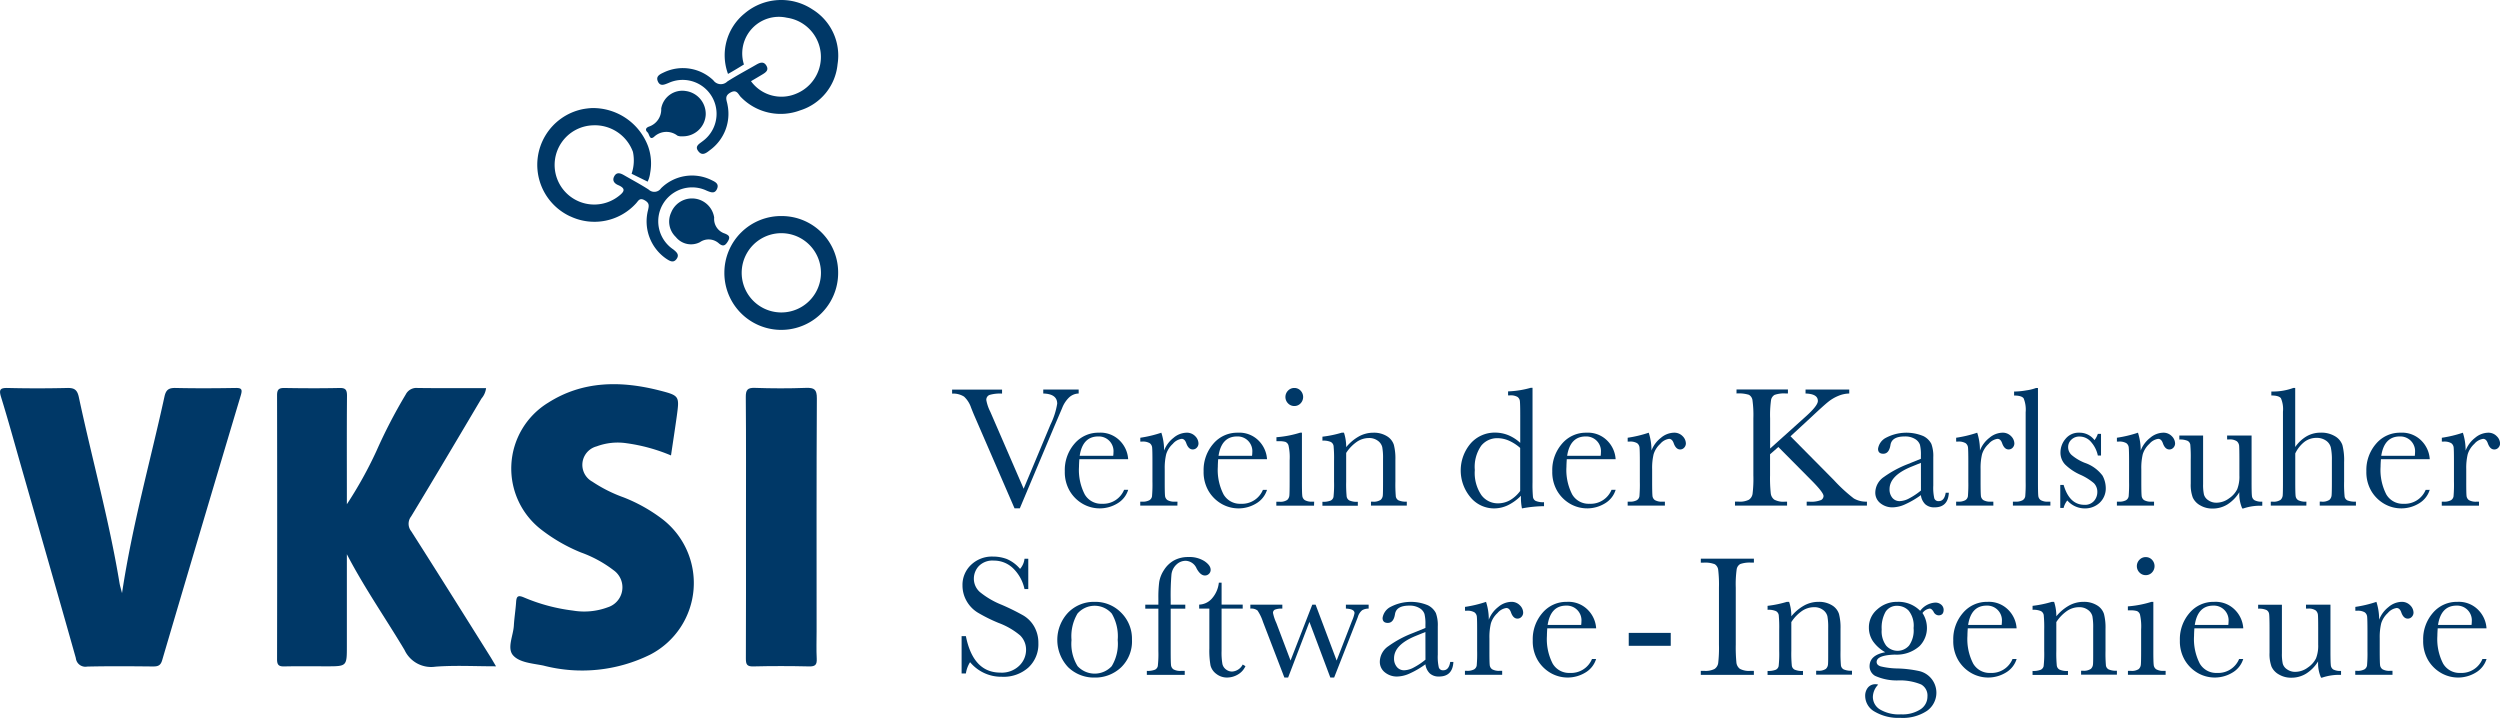 <svg xmlns="http://www.w3.org/2000/svg" width="188.422" height="54.103" viewBox="0 0 188.422 54.103"><defs><style>.a{fill:#003867;}</style></defs><g transform="translate(-185 -551.504)"><path class="a" d="M219.682,596.707a.9.9,0,0,1-.008-1.116c1.787-2.951,3.544-5.92,5.3-8.886a1.474,1.474,0,0,0,.349-.787c-1.733,0-3.45.014-5.166-.01a.9.9,0,0,0-.889.49,39.088,39.088,0,0,0-2.209,4.261,30.717,30.717,0,0,1-2.228,4.013v-.848c0-2.443-.011-4.886.01-7.329,0-.449-.109-.6-.574-.586-1.381.03-2.764.023-4.145,0-.414-.006-.552.115-.552.543q.018,9.957,0,19.913c0,.435.15.539.554.529,1.061-.024,2.122-.008,3.183-.008,1.524,0,1.524,0,1.524-1.533v-6.916c1.305,2.514,2.909,4.811,4.342,7.21a2.213,2.213,0,0,0,2.34,1.266c1.48-.111,2.974-.027,4.559-.027-.191-.322-.309-.534-.439-.739C223.657,603,221.685,599.844,219.682,596.707Z" transform="translate(-3.688 -5.163)"/><path class="a" d="M202.752,585.908c-1.505.025-3.012.033-4.517,0-.513-.012-.727.136-.838.646-1.062,4.863-2.424,9.66-3.2,14.816-.1-.387-.159-.574-.19-.765-.779-4.725-2.068-9.336-3.067-14.012-.12-.561-.352-.7-.886-.684-1.481.034-2.963.036-4.442,0-.567-.014-.718.084-.535.675.525,1.694.993,3.406,1.481,5.111,1.39,4.856,2.787,9.709,4.158,14.571a.724.724,0,0,0,.857.64c1.653-.039,3.308-.024,4.962-.008.366,0,.569-.066.686-.466q2.946-10,5.932-19.982C203.28,586.011,203.211,585.9,202.752,585.908Z" transform="translate(0 -5.163)"/><path class="a" d="M241.64,595.686a12.116,12.116,0,0,0-2.833-1.577,10.789,10.789,0,0,1-2.372-1.191,1.44,1.44,0,0,1,.329-2.659,4.522,4.522,0,0,1,2.256-.236,13.21,13.21,0,0,1,3.346.92c.154-1.045.3-1.992.433-2.943.207-1.524.212-1.566-1.281-1.949-2.915-.747-5.8-.749-8.422.925a5.816,5.816,0,0,0-.508,9.558,12.585,12.585,0,0,0,3,1.725,9.107,9.107,0,0,1,2.456,1.339,1.578,1.578,0,0,1-.449,2.791,5.081,5.081,0,0,1-2.623.246,13.648,13.648,0,0,1-3.7-.994c-.449-.191-.553-.072-.581.357-.038.59-.136,1.176-.17,1.767-.043.767-.538,1.708-.05,2.252s1.475.6,2.272.762a11.593,11.593,0,0,0,8.069-.831A6.075,6.075,0,0,0,241.64,595.686Z" transform="translate(-6.793 -5.113)"/><path class="a" d="M255.669,585.9c-1.281.048-2.566.044-3.848,0-.568-.02-.69.159-.686.705.028,3.257.014,6.514.014,9.77,0,3.306.007,6.612-.008,9.918,0,.422.062.614.553.6,1.406-.035,2.813-.032,4.218,0,.472.011.592-.141.569-.587-.036-.688-.009-1.381-.009-2.071,0-5.847-.014-11.695.019-17.542C256.495,586.016,256.3,585.879,255.669,585.9Z" transform="translate(-9.926 -5.162)"/><path class="a" d="M254.977,552.21a4.26,4.26,0,0,0-5.1.3,4.057,4.057,0,0,0-1.26,4.564c.377-.2,1.2-.711,1.2-.711a2.761,2.761,0,0,1,3.236-3.524,2.988,2.988,0,0,1,.676,5.737,2.836,2.836,0,0,1-3.379-.952c.277-.163.552-.324.825-.488s.547-.332.331-.691c-.207-.343-.5-.218-.771-.06-.725.421-1.469.812-2.173,1.264a.692.692,0,0,1-1.049-.091,3.328,3.328,0,0,0-3.71-.607c-.3.14-.651.287-.471.692s.511.231.822.106a2.556,2.556,0,0,1,2.548,4.4c-.25.2-.616.368-.324.75.3.4.624.119.891-.089a3.384,3.384,0,0,0,1.313-3.4c-.054-.349-.271-.657.216-.929.506-.283.592.161.807.356a4.173,4.173,0,0,0,4.445.986,4.04,4.04,0,0,0,2.824-3.482A4.082,4.082,0,0,0,254.977,552.21Z" transform="translate(-8.748)"/><path class="a" d="M235.131,569.247a4.238,4.238,0,0,0,4.951-.969c.172-.178.263-.462.645-.249s.345.409.262.766a3.413,3.413,0,0,0,1.373,3.644c.258.169.539.352.777.028s.015-.518-.245-.728a2.554,2.554,0,0,1,2.535-4.42c.3.119.583.246.756-.122.2-.424-.161-.56-.445-.7a3.316,3.316,0,0,0-3.768.637.614.614,0,0,1-.926.1c-.6-.389-1.233-.723-1.852-1.082-.277-.16-.567-.272-.755.093-.159.308.022.529.3.646.653.275.421.541.022.847a2.986,2.986,0,1,1-1.906-5.351,3.051,3.051,0,0,1,3,2,3.125,3.125,0,0,1-.1,1.651l1.209.595a2.13,2.13,0,0,0,.191-.665,3.84,3.84,0,0,0-.157-2,4.44,4.44,0,0,0-4.245-2.881,5.374,5.374,0,0,0-.677.081,4.282,4.282,0,0,0-.954,8.079Z" transform="translate(-7.152 -1.438)"/><path class="a" d="M253.589,570.663a4.272,4.272,0,0,0-4.353,4.268,4.287,4.287,0,0,0,8.575.047A4.25,4.25,0,0,0,253.589,570.663Zm-.056,7.265a2.987,2.987,0,1,1-.009-5.974,2.987,2.987,0,0,1,.009,5.974Z" transform="translate(-9.641 -2.875)"/><path class="a" d="M248.769,572.33c.224-.371.02-.473-.236-.583a1.15,1.15,0,0,1-.8-1.206,1.691,1.691,0,0,0-3.241-.379,1.6,1.6,0,0,0,.348,1.844,1.466,1.466,0,0,0,1.817.394,1.146,1.146,0,0,1,1.441.1C248.4,572.741,248.565,572.672,248.769,572.33Z" transform="translate(-8.906 -2.642)"/><path class="a" d="M242.888,563.031a1.356,1.356,0,0,1,1.77-.093.8.8,0,0,0,.368.049,1.72,1.72,0,0,0,1.761-1.616,1.742,1.742,0,0,0-1.514-1.8,1.612,1.612,0,0,0-1.84,1.322,1.362,1.362,0,0,1-.92,1.361c-.223.079-.319.241-.111.434C242.551,562.827,242.545,563.309,242.888,563.031Z" transform="translate(-8.598 -1.209)"/><path class="a" d="M278.253,586.638a1.1,1.1,0,0,1,.716-.29v-.3H276.3v.3q1.051.027,1.051.767a5.629,5.629,0,0,1-.509,1.58l-2.019,4.829-2.514-5.8a3.2,3.2,0,0,1-.3-.876.389.389,0,0,1,.242-.393,2.816,2.816,0,0,1,.944-.1v-.3h-3.765v.3a1.536,1.536,0,0,1,.9.226,2,2,0,0,1,.53.831c.12.306.208.52.264.645L274.134,595h.4l2.6-6.177.587-1.373A2.23,2.23,0,0,1,278.253,586.638Z" transform="translate(-12.671 -5.185)"/><path class="a" d="M279.425,592.783a2.816,2.816,0,0,0,.381,1.5,2.7,2.7,0,0,0,.977.958,2.566,2.566,0,0,0,2.6-.032,1.805,1.805,0,0,0,.819-1.028h-.309a1.7,1.7,0,0,1-1.663,1.05,1.429,1.429,0,0,1-1.3-.7,4.018,4.018,0,0,1-.435-2.092c0-.124.009-.314.026-.567H284.2a2.161,2.161,0,0,0-.6-1.367,2.044,2.044,0,0,0-1.605-.631,2.354,2.354,0,0,0-1.838.828A3.02,3.02,0,0,0,279.425,592.783Zm2.522-2.625a1.108,1.108,0,0,1,1.147,1.192,2.1,2.1,0,0,1-.02.265h-2.527Q280.772,590.159,281.947,590.158Z" transform="translate(-14.172 -5.759)"/><path class="a" d="M288.921,595.071h-.18a1.035,1.035,0,0,1-.575-.116.449.449,0,0,1-.184-.335q-.023-.219-.022-1.064v-.942a4.464,4.464,0,0,1,.11-1.115,1.739,1.739,0,0,1,.5-.784,1.061,1.061,0,0,1,.664-.377q.232,0,.348.322c.111.319.275.477.49.477a.4.4,0,0,0,.306-.135.458.458,0,0,0,.126-.322.8.8,0,0,0-.245-.542.869.869,0,0,0-.671-.263,1.571,1.571,0,0,0-.964.387,2.2,2.2,0,0,0-.712.96,4.266,4.266,0,0,0-.207-1.347,9.15,9.15,0,0,1-1.586.38v.29h.135a1.016,1.016,0,0,1,.574.119.46.46,0,0,1,.184.336c.015.145.022.5.022,1.068v1.489a10.157,10.157,0,0,1-.032,1.108.422.422,0,0,1-.2.3,1.055,1.055,0,0,1-.552.107h-.135v.3h2.8Z" transform="translate(-15.176 -5.759)"/><path class="a" d="M293.094,595.242a2.566,2.566,0,0,0,2.6-.032,1.806,1.806,0,0,0,.819-1.028h-.309a1.7,1.7,0,0,1-1.663,1.05,1.429,1.429,0,0,1-1.3-.7,4.017,4.017,0,0,1-.435-2.092c0-.124.008-.314.026-.567h3.682a2.161,2.161,0,0,0-.6-1.367,2.044,2.044,0,0,0-1.606-.631,2.354,2.354,0,0,0-1.838.828,3.02,3.02,0,0,0-.735,2.08,2.816,2.816,0,0,0,.381,1.5A2.7,2.7,0,0,0,293.094,595.242Zm1.164-5.084a1.108,1.108,0,0,1,1.147,1.192,2.11,2.11,0,0,1-.02.265H292.86Q293.084,590.159,294.259,590.158Z" transform="translate(-16.02 -5.759)"/><path class="a" d="M301.035,595.071H300.9a1.035,1.035,0,0,1-.575-.116.454.454,0,0,1-.186-.335q-.027-.219-.026-1.064v-3.681h-.141a7.966,7.966,0,0,1-1.78.341v.3h.174a1.678,1.678,0,0,1,.5.051.424.424,0,0,1,.233.258,4.125,4.125,0,0,1,.088,1.135v1.6c0,.589-.008.944-.023,1.068a.51.51,0,0,1-.161.315.914.914,0,0,1-.6.133h-.219v.3h2.842Z" transform="translate(-16.988 -5.759)"/><path class="a" d="M299.659,587.268a.631.631,0,0,0,.472-.2.694.694,0,0,0,0-.96.63.63,0,0,0-.472-.2.638.638,0,0,0-.473.2.681.681,0,0,0,0,.96A.639.639,0,0,0,299.659,587.268Z" transform="translate(-17.108 -5.163)"/><path class="a" d="M306.819,594.62a.508.508,0,0,1-.161.316.94.94,0,0,1-.606.135h-.123v.3h2.7v-.3a1.36,1.36,0,0,1-.629-.1.407.407,0,0,1-.2-.3,10.723,10.723,0,0,1-.031-1.115v-1.651a4.166,4.166,0,0,0-.116-1.118,1.191,1.191,0,0,0-.52-.648,1.855,1.855,0,0,0-1.034-.263,2.23,2.23,0,0,0-1.064.27,3.371,3.371,0,0,0-.974.818,3.459,3.459,0,0,0-.167-1.089h-.173a8.265,8.265,0,0,1-1.451.3v.3a1.375,1.375,0,0,1,.634.1.417.417,0,0,1,.207.3,9.842,9.842,0,0,1,.035,1.119v1.573a8.657,8.657,0,0,1-.042,1.151.4.4,0,0,1-.216.274,1.5,1.5,0,0,1-.619.09v.3h2.669v-.3a1.381,1.381,0,0,1-.636-.1.408.408,0,0,1-.206-.3,9.649,9.649,0,0,1-.037-1.115V591.4a2.989,2.989,0,0,1,.81-.842,1.626,1.626,0,0,1,.9-.281,1.079,1.079,0,0,1,.679.207.843.843,0,0,1,.33.474,4.589,4.589,0,0,1,.06.892v1.7C306.838,594.145,306.833,594.5,306.819,594.62Z" transform="translate(-17.6 -5.759)"/><path class="a" d="M317.04,594.985a2.429,2.429,0,0,0,1.048-.239,3.565,3.565,0,0,0,.984-.715,4.221,4.221,0,0,0,.076.954,9.383,9.383,0,0,1,1.663-.168v-.3a1.419,1.419,0,0,1-.634-.1.394.394,0,0,1-.2-.3,10.45,10.45,0,0,1-.032-1.121v-7.1h-.136a7.215,7.215,0,0,1-1.707.27v.3h.136a1.025,1.025,0,0,1,.572.116.445.445,0,0,1,.184.335c.015.146.024.5.024,1.064v2.064a3.058,3.058,0,0,0-.9-.58,2.665,2.665,0,0,0-1.012-.193,2.417,2.417,0,0,0-1.811.8,3.143,3.143,0,0,0-.017,4.085A2.308,2.308,0,0,0,317.04,594.985Zm-.958-4.732a1.547,1.547,0,0,1,1.215-.561,2.173,2.173,0,0,1,.862.184,3.332,3.332,0,0,1,.855.551v3.244a2.553,2.553,0,0,1-.775.7,1.844,1.844,0,0,1-.909.232,1.539,1.539,0,0,1-1.235-.613,2.977,2.977,0,0,1-.5-1.9A2.785,2.785,0,0,1,316.082,590.253Z" transform="translate(-19.44 -5.163)"/><path class="a" d="M327.427,591.873a2.151,2.151,0,0,0-.6-1.367,2.045,2.045,0,0,0-1.6-.631,2.352,2.352,0,0,0-1.838.828,3.009,3.009,0,0,0-.736,2.08,2.809,2.809,0,0,0,.381,1.5,2.7,2.7,0,0,0,.976.958,2.569,2.569,0,0,0,2.6-.032,1.8,1.8,0,0,0,.818-1.028h-.31a1.7,1.7,0,0,1-1.663,1.05,1.429,1.429,0,0,1-1.3-.7,4.017,4.017,0,0,1-.435-2.092c0-.124.009-.314.025-.567Zm-2.257-1.715a1.108,1.108,0,0,1,1.149,1.192,1.969,1.969,0,0,1-.02.265h-2.526Q324,590.159,325.17,590.158Z" transform="translate(-20.659 -5.759)"/><path class="a" d="M332.809,589.875a1.573,1.573,0,0,0-.965.387,2.2,2.2,0,0,0-.712.96,4.272,4.272,0,0,0-.206-1.347,9.158,9.158,0,0,1-1.587.38v.29h.136a1.016,1.016,0,0,1,.575.119.462.462,0,0,1,.183.336c.014.145.023.5.023,1.068v1.489a11.032,11.032,0,0,1-.031,1.108.427.427,0,0,1-.2.3,1.052,1.052,0,0,1-.551.107h-.136v.3h2.806v-.3h-.181a1.026,1.026,0,0,1-.573-.116.447.447,0,0,1-.184-.335c-.014-.146-.023-.5-.023-1.064v-.942a4.468,4.468,0,0,1,.11-1.115,1.755,1.755,0,0,1,.5-.784,1.065,1.065,0,0,1,.664-.377q.233,0,.349.322c.111.319.275.477.49.477A.405.405,0,0,0,333.6,591a.465.465,0,0,0,.126-.322.8.8,0,0,0-.246-.542A.868.868,0,0,0,332.809,589.875Z" transform="translate(-21.663 -5.759)"/><path class="a" d="M342.78,594.5h-.168a1.443,1.443,0,0,1-.8-.156.691.691,0,0,1-.261-.473,10.638,10.638,0,0,1-.053-1.351v-1.593l.626-.548,2.47,2.489q.934.935.935,1.206a.354.354,0,0,1-.181.3,2.012,2.012,0,0,1-.915.123h-.174v.3H348.8v-.3a1.83,1.83,0,0,1-.986-.239,11.738,11.738,0,0,1-1.5-1.379l-3.275-3.308,1.592-1.47q.928-.871,1.27-1.141a3.062,3.062,0,0,1,.751-.438,2.222,2.222,0,0,1,.815-.174v-.3h-3.294v.3c.619.018.929.2.929.561q0,.356-.929,1.186l-2.67,2.4V588.23a8.2,8.2,0,0,1,.068-1.379.562.562,0,0,1,.267-.4,2.148,2.148,0,0,1,.846-.106h.161v-.3H338.97v.3a2.557,2.557,0,0,1,.935.1.556.556,0,0,1,.267.4,8.267,8.267,0,0,1,.068,1.379v4.288a9.243,9.243,0,0,1-.061,1.4.653.653,0,0,1-.277.442,1.519,1.519,0,0,1-.777.142h-.27v.3h3.926Z" transform="translate(-23.091 -5.185)"/><path class="a" d="M356.08,595.032a.321.321,0,0,1-.336-.212,3.642,3.642,0,0,1-.076-.961v-2.134a2.64,2.64,0,0,0-.145-1.006,1.349,1.349,0,0,0-.6-.587,3.311,3.311,0,0,0-2.895.165,1.126,1.126,0,0,0-.523.79c0,.248.131.374.393.374.292,0,.473-.22.542-.658s.432-.645,1.076-.645a1.413,1.413,0,0,1,.78.193.831.831,0,0,1,.369.439,3.228,3.228,0,0,1,.07.793v.258l-1,.406a8.068,8.068,0,0,0-1.79.966,1.443,1.443,0,0,0-.647,1.162,1,1,0,0,0,.387.818,1.431,1.431,0,0,0,.923.309,2.4,2.4,0,0,0,.949-.233,6.666,6.666,0,0,0,1.177-.689,1.158,1.158,0,0,0,.331.689.992.992,0,0,0,.694.233q1.025,0,1.082-1.1h-.237Q356.505,595.032,356.08,595.032Zm-1.341-.8a5.152,5.152,0,0,1-.9.6,1.6,1.6,0,0,1-.7.2.7.7,0,0,1-.555-.248.972.972,0,0,1-.212-.654q0-1.026,1.664-1.7l.7-.284Z" transform="translate(-24.959 -5.759)"/><path class="a" d="M361.269,595.071h-.181a1.028,1.028,0,0,1-.573-.116.447.447,0,0,1-.184-.335c-.014-.146-.023-.5-.023-1.064v-.942a4.469,4.469,0,0,1,.11-1.115,1.754,1.754,0,0,1,.5-.784,1.065,1.065,0,0,1,.664-.377c.156,0,.272.107.348.322.111.319.275.477.49.477a.405.405,0,0,0,.308-.135.466.466,0,0,0,.126-.322.8.8,0,0,0-.246-.542.868.868,0,0,0-.671-.263,1.573,1.573,0,0,0-.965.387,2.2,2.2,0,0,0-.712.96,4.27,4.27,0,0,0-.206-1.347,9.141,9.141,0,0,1-1.587.38v.29h.136a1.016,1.016,0,0,1,.575.119.462.462,0,0,1,.183.336c.014.145.023.5.023,1.068v1.489a11.034,11.034,0,0,1-.031,1.108.424.424,0,0,1-.2.3,1.052,1.052,0,0,1-.551.107h-.136v.3h2.806Z" transform="translate(-26.034 -5.759)"/><path class="a" d="M364.461,587.738v5.223a10.484,10.484,0,0,1-.031,1.108.426.426,0,0,1-.2.3,1.053,1.053,0,0,1-.551.107H363.5v.3h2.825v-.3h-.156a1.026,1.026,0,0,1-.573-.116.447.447,0,0,1-.184-.335q-.023-.219-.023-1.064v-7.053h-.141a3.435,3.435,0,0,1-.733.18,5.618,5.618,0,0,1-.925.09v.3q.574,0,.722.217A2.264,2.264,0,0,1,364.461,587.738Z" transform="translate(-26.79 -5.163)"/><path class="a" d="M368.231,594.981a1.739,1.739,0,0,0,1.3.6,1.6,1.6,0,0,0,1.145-.432,1.479,1.479,0,0,0,.453-1.122,2.006,2.006,0,0,0-.244-.916,2.8,2.8,0,0,0-1.341-.966,3.532,3.532,0,0,1-.986-.587.794.794,0,0,1-.265-.6.755.755,0,0,1,.239-.554.844.844,0,0,1,.626-.239,1.128,1.128,0,0,1,.873.422,2.209,2.209,0,0,1,.5,1.009h.24v-1.632h-.24a1.641,1.641,0,0,1-.251.471,1.4,1.4,0,0,0-1.141-.56,1.261,1.261,0,0,0-1.051.473,1.584,1.584,0,0,0-.373,1,1.3,1.3,0,0,0,.348.922,3.908,3.908,0,0,0,1.147.773,4.2,4.2,0,0,1,1.026.638.932.932,0,0,1,.257.677,1.008,1.008,0,0,1-.242.652.888.888,0,0,1-.732.3q-1.128,0-1.566-1.5H367.7v1.735h.252A1.443,1.443,0,0,1,368.231,594.981Z" transform="translate(-27.42 -5.759)"/><path class="a" d="M376.194,589.875a1.571,1.571,0,0,0-.965.387,2.2,2.2,0,0,0-.712.96,4.32,4.32,0,0,0-.206-1.347,9.158,9.158,0,0,1-1.587.38v.29h.136a1.017,1.017,0,0,1,.575.119.458.458,0,0,1,.182.336c.015.145.024.5.024,1.068v1.489a11.034,11.034,0,0,1-.031,1.108.427.427,0,0,1-.2.3,1.056,1.056,0,0,1-.551.107h-.136v.3h2.8v-.3h-.181a1.025,1.025,0,0,1-.572-.116.445.445,0,0,1-.184-.335q-.023-.219-.023-1.064v-.942a4.471,4.471,0,0,1,.109-1.115,1.761,1.761,0,0,1,.5-.784,1.068,1.068,0,0,1,.665-.377q.233,0,.348.322c.111.319.275.477.49.477a.4.4,0,0,0,.307-.135.462.462,0,0,0,.127-.322.8.8,0,0,0-.246-.542A.869.869,0,0,0,376.194,589.875Z" transform="translate(-28.175 -5.759)"/><path class="a" d="M384.511,595.109a1.136,1.136,0,0,1-.591-.11.433.433,0,0,1-.19-.33q-.027-.218-.026-1.083v-3.462H381.86v.3H382a.916.916,0,0,1,.6.138.52.52,0,0,1,.165.326q.019.187.02,1.051v1.192a2.612,2.612,0,0,1-.164,1.041,1.8,1.8,0,0,1-.616.69,1.6,1.6,0,0,1-.948.326,1.04,1.04,0,0,1-.613-.184.762.762,0,0,1-.329-.428,3.44,3.44,0,0,1-.065-.787v-3.661h-1.792v.3a1.392,1.392,0,0,1,.629.1.4.4,0,0,1,.2.3,10.607,10.607,0,0,1,.031,1.119v1.8a2.754,2.754,0,0,0,.153,1.05,1.3,1.3,0,0,0,.558.59,1.792,1.792,0,0,0,.935.242,2.1,2.1,0,0,0,1.118-.31,2.86,2.86,0,0,0,.9-.921,2.693,2.693,0,0,0,.219,1.226h.076a3.984,3.984,0,0,1,1.432-.206Z" transform="translate(-29.005 -5.796)"/><path class="a" d="M389.054,594.476a1.231,1.231,0,0,1-.612-.107.422.422,0,0,1-.2-.312c-.02-.138-.028-.5-.028-1.1v-2.115a2.461,2.461,0,0,1,.7-.88,1.488,1.488,0,0,1,.9-.293,1.2,1.2,0,0,1,.718.207.891.891,0,0,1,.364.522,4.435,4.435,0,0,1,.078.974v1.586c0,.585-.008.937-.023,1.061a.529.529,0,0,1-.161.32.937.937,0,0,1-.609.135h-.122v.3h2.727v-.3a1.521,1.521,0,0,1-.644-.093.393.393,0,0,1-.209-.293,9.46,9.46,0,0,1-.037-1.129V591.5a4.614,4.614,0,0,0-.128-1.287,1.251,1.251,0,0,0-.557-.667,1.992,1.992,0,0,0-1.08-.27,2.1,2.1,0,0,0-1.055.27,2.721,2.721,0,0,0-.866.813v-4.455h-.136a4.442,4.442,0,0,1-1.663.27v.3c.382,0,.624.071.725.213a2.078,2.078,0,0,1,.151,1.011v5.262q0,.883-.021,1.067a.522.522,0,0,1-.163.315.926.926,0,0,1-.6.133h-.134v.3h2.681Z" transform="translate(-30.223 -5.163)"/><path class="a" d="M399.315,594.182a1.7,1.7,0,0,1-1.664,1.05,1.432,1.432,0,0,1-1.3-.7,4.018,4.018,0,0,1-.435-2.092c0-.124.008-.314.027-.567h3.68a2.159,2.159,0,0,0-.6-1.367,2.046,2.046,0,0,0-1.606-.631,2.353,2.353,0,0,0-1.837.828,3.02,3.02,0,0,0-.735,2.08,2.823,2.823,0,0,0,.38,1.5,2.705,2.705,0,0,0,.977.958,2.566,2.566,0,0,0,2.6-.032,1.8,1.8,0,0,0,.818-1.028Zm-1.948-4.023a1.108,1.108,0,0,1,1.147,1.192,2.446,2.446,0,0,1-.018.265h-2.529Q396.195,590.159,397.367,590.158Z" transform="translate(-31.495 -5.759)"/><path class="a" d="M405.675,590.139a.867.867,0,0,0-.669-.263,1.573,1.573,0,0,0-.965.387,2.2,2.2,0,0,0-.712.96,4.263,4.263,0,0,0-.207-1.347,9.11,9.11,0,0,1-1.585.38v.29h.136a1.012,1.012,0,0,1,.573.119.458.458,0,0,1,.184.336c.014.145.021.5.021,1.068v1.489a10.236,10.236,0,0,1-.031,1.108.421.421,0,0,1-.2.3,1.057,1.057,0,0,1-.552.107h-.136v.3h2.806v-.3h-.181a1.035,1.035,0,0,1-.575-.116.447.447,0,0,1-.184-.335q-.022-.219-.021-1.064v-.942a4.465,4.465,0,0,1,.11-1.115,1.754,1.754,0,0,1,.5-.784,1.063,1.063,0,0,1,.664-.377q.232,0,.348.322c.111.319.275.477.49.477A.4.4,0,0,0,405.8,591a.458.458,0,0,0,.126-.322A.792.792,0,0,0,405.675,590.139Z" transform="translate(-32.499 -5.759)"/><path class="a" d="M274.928,605.3a16.7,16.7,0,0,0-1.641-.809,6.264,6.264,0,0,1-1.631-.954,1.34,1.34,0,0,1-.458-1.026,1.385,1.385,0,0,1,.365-.925,1.433,1.433,0,0,1,1.144-.422,2.061,2.061,0,0,1,1.441.574,3.069,3.069,0,0,1,.867,1.573h.284v-2.289h-.284a1.382,1.382,0,0,1-.335.767,2.677,2.677,0,0,0-1.006-.748,2.987,2.987,0,0,0-1.045-.181,2.273,2.273,0,0,0-1.64.622,2.069,2.069,0,0,0-.648,1.558,2.347,2.347,0,0,0,.3,1.153,2.415,2.415,0,0,0,.835.88,11.882,11.882,0,0,0,1.587.79,5.494,5.494,0,0,1,1.624.941,1.5,1.5,0,0,1,.445,1.1,1.656,1.656,0,0,1-.507,1.176,1.887,1.887,0,0,1-1.428.526q-2.051,0-2.6-2.747h-.323v2.811h.323a2.2,2.2,0,0,1,.315-.851,3.055,3.055,0,0,0,2.4,1.1,2.8,2.8,0,0,0,2-.7,2.389,2.389,0,0,0,.748-1.825,2.474,2.474,0,0,0-.309-1.25A2.288,2.288,0,0,0,274.928,605.3Z" transform="translate(-12.799 -7.408)"/><path class="a" d="M281.571,604.875a2.709,2.709,0,0,0-2,.815,3,3,0,0,0,.01,4.114,2.79,2.79,0,0,0,1.989.777,2.827,2.827,0,0,0,1.992-.764,2.721,2.721,0,0,0,.825-2.1,2.761,2.761,0,0,0-.812-2.024A2.714,2.714,0,0,0,281.571,604.875Zm1.293,4.845a1.752,1.752,0,0,1-2.576,0,3.2,3.2,0,0,1-.457-1.969,3.359,3.359,0,0,1,.448-1.989,1.709,1.709,0,0,1,2.588,0,3.382,3.382,0,0,1,.445,1.985A3.252,3.252,0,0,1,282.863,609.72Z" transform="translate(-14.072 -8.01)"/><path class="a" d="M291.06,602.292a.424.424,0,0,0,.3-.123.407.407,0,0,0,.129-.308c0-.22-.153-.434-.458-.645a2.108,2.108,0,0,0-1.219-.316,2.2,2.2,0,0,0-1.079.252,2.1,2.1,0,0,0-.755.719,2.325,2.325,0,0,0-.365.906,9.151,9.151,0,0,0-.064,1.237v.478h-.987v.3h.987v3.173a8.284,8.284,0,0,1-.042,1.151.4.4,0,0,1-.212.274,1.466,1.466,0,0,1-.615.09v.3h2.856v-.3h-.277a1.034,1.034,0,0,1-.575-.116.445.445,0,0,1-.183-.335q-.023-.219-.023-1.064v-3.173h1.1v-.3h-1.1v-.4a18.678,18.678,0,0,1,.058-1.883,1.2,1.2,0,0,1,.365-.732,1,1,0,0,1,.712-.293.933.933,0,0,1,.819.581Q290.719,602.292,291.06,602.292Z" transform="translate(-15.244 -7.413)"/><path class="a" d="M293.816,609.874a.741.741,0,0,1-.448-.155.714.714,0,0,1-.275-.41,4.921,4.921,0,0,1-.064-.99v-3.191h1.592v-.3H293.03v-1.656h-.207a2.14,2.14,0,0,1-.535,1.211,1.337,1.337,0,0,1-.948.445v.3h.767v2.992a6.458,6.458,0,0,0,.087,1.288,1.143,1.143,0,0,0,.439.642,1.291,1.291,0,0,0,.816.274,1.608,1.608,0,0,0,.789-.216,1.381,1.381,0,0,0,.59-.642l-.207-.122A.969.969,0,0,1,293.816,609.874Z" transform="translate(-15.96 -7.755)"/><path class="a" d="M303.08,605.421c.433.018.65.132.65.342a2.645,2.645,0,0,1-.186.574l-1.162,3-1.585-4.21h-.252l-1.637,4.21-1.07-2.83a3.418,3.418,0,0,1-.252-.755.261.261,0,0,1,.148-.254,1.4,1.4,0,0,1,.555-.075v-.3h-2.411v.3a.76.76,0,0,1,.541.142,3.431,3.431,0,0,1,.412.858l1.611,4.192h.284l1.605-4.192,1.574,4.192h.29l1.644-4.192.143-.373a1.012,1.012,0,0,1,.326-.507.934.934,0,0,1,.486-.12v-.3H303.08Z" transform="translate(-16.641 -8.048)"/><path class="a" d="M312.142,610.032a.318.318,0,0,1-.335-.212,3.574,3.574,0,0,1-.078-.961v-2.134a2.642,2.642,0,0,0-.144-1.005,1.351,1.351,0,0,0-.6-.587,3.311,3.311,0,0,0-2.895.165,1.127,1.127,0,0,0-.522.79c0,.248.132.374.394.374.292,0,.473-.22.541-.658s.432-.645,1.078-.645a1.414,1.414,0,0,1,.78.193.813.813,0,0,1,.366.439,3.087,3.087,0,0,1,.071.793v.258l-1,.406a8.005,8.005,0,0,0-1.789.966,1.442,1.442,0,0,0-.648,1.162,1,1,0,0,0,.387.818,1.426,1.426,0,0,0,.921.309,2.413,2.413,0,0,0,.951-.233,6.661,6.661,0,0,0,1.177-.689,1.154,1.154,0,0,0,.332.689.984.984,0,0,0,.692.233q1.026,0,1.085-1.1h-.24Q312.568,610.032,312.142,610.032Zm-1.341-.8a5.247,5.247,0,0,1-.9.6,1.618,1.618,0,0,1-.7.2.694.694,0,0,1-.554-.248.964.964,0,0,1-.214-.654q0-1.026,1.663-1.7l.7-.284Z" transform="translate(-18.365 -8.01)"/><path class="a" d="M318.383,604.875a1.572,1.572,0,0,0-.965.387,2.2,2.2,0,0,0-.712.96,4.264,4.264,0,0,0-.207-1.347,9.11,9.11,0,0,1-1.585.38v.29h.136a1.013,1.013,0,0,1,.573.119.458.458,0,0,1,.184.336q.022.217.021,1.068v1.489a10.236,10.236,0,0,1-.031,1.108.421.421,0,0,1-.2.3,1.057,1.057,0,0,1-.552.107h-.136v.3h2.806v-.3h-.181a1.035,1.035,0,0,1-.575-.116.447.447,0,0,1-.184-.335q-.022-.219-.021-1.064v-.942a4.464,4.464,0,0,1,.11-1.115,1.753,1.753,0,0,1,.5-.784,1.063,1.063,0,0,1,.664-.377c.155,0,.27.107.348.322.111.319.275.477.49.477a.4.4,0,0,0,.306-.135.458.458,0,0,0,.126-.322.792.792,0,0,0-.246-.542A.867.867,0,0,0,318.383,604.875Z" transform="translate(-19.498 -8.01)"/><path class="a" d="M325.7,606.873a2.155,2.155,0,0,0-.6-1.367,2.047,2.047,0,0,0-1.606-.631,2.353,2.353,0,0,0-1.837.828,3.012,3.012,0,0,0-.735,2.08,2.808,2.808,0,0,0,.38,1.5,2.708,2.708,0,0,0,.977.958,2.567,2.567,0,0,0,2.6-.032,1.8,1.8,0,0,0,.818-1.028h-.31a1.7,1.7,0,0,1-1.663,1.05,1.43,1.43,0,0,1-1.3-.7,4.026,4.026,0,0,1-.434-2.093c0-.124.008-.314.025-.567Zm-2.257-1.715a1.107,1.107,0,0,1,1.148,1.192,2.112,2.112,0,0,1-.02.265h-2.527Q322.27,605.158,323.444,605.158Z" transform="translate(-20.4 -8.01)"/><rect class="a" width="3.166" height="0.974" transform="translate(307.756 599.204)"/><path class="a" d="M335.823,601.348h.188a2.019,2.019,0,0,1,.864.116.584.584,0,0,1,.259.419,9.589,9.589,0,0,1,.058,1.347v4.288a10.1,10.1,0,0,1-.058,1.4.652.652,0,0,1-.276.442,1.509,1.509,0,0,1-.777.142h-.258v.3h4v-.3h-.258a1.446,1.446,0,0,1-.8-.156.681.681,0,0,1-.258-.473,11.707,11.707,0,0,1-.048-1.351V603.23a8.107,8.107,0,0,1,.068-1.379.559.559,0,0,1,.268-.4,2.136,2.136,0,0,1,.845-.106h.186v-.3h-4Z" transform="translate(-22.636 -7.436)"/><path class="a" d="M347.274,609.671a10.709,10.709,0,0,1-.031-1.115v-1.651a4.123,4.123,0,0,0-.116-1.118,1.189,1.189,0,0,0-.519-.648,1.857,1.857,0,0,0-1.034-.264,2.229,2.229,0,0,0-1.064.27,3.37,3.37,0,0,0-.974.819,3.455,3.455,0,0,0-.167-1.089h-.173a8.251,8.251,0,0,1-1.451.3v.3a1.375,1.375,0,0,1,.635.1.419.419,0,0,1,.207.3,9.844,9.844,0,0,1,.035,1.118v1.573a8.649,8.649,0,0,1-.042,1.151.4.4,0,0,1-.216.275,1.5,1.5,0,0,1-.62.09v.3h2.67v-.3a1.381,1.381,0,0,1-.636-.1.407.407,0,0,1-.206-.3,9.444,9.444,0,0,1-.037-1.115V606.4a2.989,2.989,0,0,1,.81-.842,1.625,1.625,0,0,1,.9-.281,1.076,1.076,0,0,1,.678.206.84.84,0,0,1,.331.474,4.605,4.605,0,0,1,.06.892v1.7c0,.589,0,.943-.018,1.064a.505.505,0,0,1-.161.316.936.936,0,0,1-.605.135h-.123v.3h2.7v-.3a1.357,1.357,0,0,1-.629-.1A.407.407,0,0,1,347.274,609.671Z" transform="translate(-23.525 -8.01)"/><path class="a" d="M355.652,604.933a1.523,1.523,0,0,0-1.108.619,2.282,2.282,0,0,0-1.729-.677,2.186,2.186,0,0,0-1.5.563,1.763,1.763,0,0,0-.636,1.37,1.836,1.836,0,0,0,.309,1.039,2.8,2.8,0,0,0,.923.825q-1.181.218-1.181,1.063a.832.832,0,0,0,.414.716,3.937,3.937,0,0,0,1.8.343,4.181,4.181,0,0,1,1.677.309.954.954,0,0,1,.471.909,1.143,1.143,0,0,1-.526.964,2.48,2.48,0,0,1-1.467.377,2.787,2.787,0,0,1-1.589-.371,1.106,1.106,0,0,1-.531-.938,1.366,1.366,0,0,1,.4-.928.494.494,0,0,0-.186-.033.719.719,0,0,0-.587.252.985.985,0,0,0-.206.645,1.365,1.365,0,0,0,.722,1.174,3.516,3.516,0,0,0,1.921.464,3.3,3.3,0,0,0,2.006-.522,1.674,1.674,0,0,0-.56-3,8.789,8.789,0,0,0-1.638-.2,5.819,5.819,0,0,1-1.277-.156c-.206-.064-.311-.176-.311-.334,0-.34.457-.524,1.368-.555a2.59,2.59,0,0,0,1.869-.644,1.941,1.941,0,0,0,.554-1.367,2.051,2.051,0,0,0-.335-1.122.8.8,0,0,1,.543-.336c.1,0,.2.082.295.245a.439.439,0,0,0,.369.265q.386,0,.387-.426a.513.513,0,0,0-.171-.368A.665.665,0,0,0,355.652,604.933Zm-1.955,3.246a1.145,1.145,0,0,1-1.713,0,1.812,1.812,0,0,1-.34-1.219,2.446,2.446,0,0,1,.295-1.341,1,1,0,0,1,.89-.445,1.186,1.186,0,0,1,.845.361,1.809,1.809,0,0,1,.374,1.316A1.971,1.971,0,0,1,353.7,608.179Z" transform="translate(-24.823 -8.01)"/><path class="a" d="M362.985,606.873a2.151,2.151,0,0,0-.6-1.367,2.046,2.046,0,0,0-1.6-.631,2.355,2.355,0,0,0-1.838.828,3.013,3.013,0,0,0-.735,2.08,2.808,2.808,0,0,0,.381,1.5,2.7,2.7,0,0,0,.976.958,2.567,2.567,0,0,0,2.6-.032,1.8,1.8,0,0,0,.818-1.028h-.31a1.7,1.7,0,0,1-1.663,1.05,1.429,1.429,0,0,1-1.3-.7,4.018,4.018,0,0,1-.435-2.093c0-.124.008-.314.025-.567Zm-2.257-1.715a1.108,1.108,0,0,1,1.149,1.192,1.98,1.98,0,0,1-.02.265h-2.526Q359.554,605.158,360.728,605.158Z" transform="translate(-25.996 -8.01)"/><path class="a" d="M370.772,609.671a10.736,10.736,0,0,1-.031-1.115v-1.651a4.123,4.123,0,0,0-.116-1.118,1.185,1.185,0,0,0-.519-.648,1.857,1.857,0,0,0-1.034-.264,2.229,2.229,0,0,0-1.064.27,3.371,3.371,0,0,0-.974.819,3.456,3.456,0,0,0-.167-1.089h-.173a8.251,8.251,0,0,1-1.451.3v.3a1.375,1.375,0,0,1,.635.1.419.419,0,0,1,.207.3,9.836,9.836,0,0,1,.035,1.118v1.573a8.649,8.649,0,0,1-.042,1.151.4.4,0,0,1-.216.275,1.5,1.5,0,0,1-.62.09v.3h2.67v-.3a1.381,1.381,0,0,1-.636-.1.407.407,0,0,1-.206-.3,9.634,9.634,0,0,1-.037-1.115V606.4a2.99,2.99,0,0,1,.81-.842,1.625,1.625,0,0,1,.9-.281,1.076,1.076,0,0,1,.678.206.841.841,0,0,1,.331.474,4.608,4.608,0,0,1,.06.892v1.7c0,.589,0,.943-.018,1.064a.506.506,0,0,1-.161.316.936.936,0,0,1-.605.135H368.9v.3h2.7v-.3a1.357,1.357,0,0,1-.629-.1A.407.407,0,0,1,370.772,609.671Z" transform="translate(-27.051 -8.01)"/><path class="a" d="M375.632,602.067a.694.694,0,0,0,0-.96.629.629,0,0,0-.471-.2.639.639,0,0,0-.473.2.683.683,0,0,0,0,.96.64.64,0,0,0,.473.2A.63.63,0,0,0,375.632,602.067Z" transform="translate(-28.439 -7.415)"/><path class="a" d="M375.827,609.955a.45.45,0,0,1-.185-.335q-.028-.219-.027-1.064v-3.681h-.141a7.957,7.957,0,0,1-1.779.341v.3h.173a1.686,1.686,0,0,1,.506.051.422.422,0,0,1,.233.258,4.13,4.13,0,0,1,.087,1.135v1.6q0,.883-.023,1.067a.513.513,0,0,1-.161.315.921.921,0,0,1-.6.133H373.7v.3h2.841v-.3H376.4A1.035,1.035,0,0,1,375.827,609.955Z" transform="translate(-28.32 -8.01)"/><path class="a" d="M383.085,606.873a2.155,2.155,0,0,0-.6-1.367,2.047,2.047,0,0,0-1.605-.631,2.353,2.353,0,0,0-1.838.828,3.012,3.012,0,0,0-.735,2.08,2.808,2.808,0,0,0,.38,1.5,2.707,2.707,0,0,0,.977.958,2.567,2.567,0,0,0,2.6-.032,1.8,1.8,0,0,0,.818-1.028h-.31a1.7,1.7,0,0,1-1.663,1.05,1.43,1.43,0,0,1-1.3-.7,4.027,4.027,0,0,1-.434-2.093c0-.124.008-.314.025-.567Zm-2.257-1.715a1.107,1.107,0,0,1,1.148,1.192,2.106,2.106,0,0,1-.02.265H379.43Q379.654,605.158,380.828,605.158Z" transform="translate(-29.012 -8.01)"/><path class="a" d="M390.725,609.669q-.026-.218-.026-1.083v-3.462h-1.844v.3h.135a.919.919,0,0,1,.6.138.507.507,0,0,1,.164.326q.02.188.02,1.051v1.192a2.613,2.613,0,0,1-.164,1.041,1.8,1.8,0,0,1-.616.69,1.592,1.592,0,0,1-.948.326,1.04,1.04,0,0,1-.612-.184.769.769,0,0,1-.329-.428,3.393,3.393,0,0,1-.065-.787v-3.661h-1.792v.3a1.388,1.388,0,0,1,.628.1.4.4,0,0,1,.2.3c.02.135.031.508.031,1.119v1.8a2.743,2.743,0,0,0,.151,1.051,1.3,1.3,0,0,0,.558.59,1.787,1.787,0,0,0,.934.242,2.1,2.1,0,0,0,1.119-.31,2.838,2.838,0,0,0,.9-.921,2.693,2.693,0,0,0,.219,1.226h.078a3.972,3.972,0,0,1,1.431-.207v-.3a1.134,1.134,0,0,1-.59-.11A.432.432,0,0,1,390.725,609.669Z" transform="translate(-30.055 -8.048)"/><path class="a" d="M397.337,604.875a1.568,1.568,0,0,0-.964.387,2.2,2.2,0,0,0-.712.96,4.319,4.319,0,0,0-.206-1.347,9.146,9.146,0,0,1-1.588.38v.29H394a1.013,1.013,0,0,1,.574.119.459.459,0,0,1,.183.336q.023.217.024,1.068v1.489a10.643,10.643,0,0,1-.032,1.108.423.423,0,0,1-.2.3,1.056,1.056,0,0,1-.551.107h-.137v.3h2.806v-.3h-.181a1.028,1.028,0,0,1-.573-.116.446.446,0,0,1-.184-.335q-.023-.219-.024-1.064v-.942a4.464,4.464,0,0,1,.11-1.115,1.753,1.753,0,0,1,.5-.784,1.069,1.069,0,0,1,.664-.377q.235,0,.349.322c.11.319.275.477.49.477a.4.4,0,0,0,.307-.135.462.462,0,0,0,.127-.322.8.8,0,0,0-.246-.542A.871.871,0,0,0,397.337,604.875Z" transform="translate(-31.348 -8.01)"/><path class="a" d="M404.655,606.873a2.151,2.151,0,0,0-.6-1.367,2.043,2.043,0,0,0-1.6-.631,2.355,2.355,0,0,0-1.838.828,3.02,3.02,0,0,0-.735,2.08,2.831,2.831,0,0,0,.38,1.5,2.7,2.7,0,0,0,.978.958,2.563,2.563,0,0,0,2.6-.032,1.8,1.8,0,0,0,.818-1.028h-.309a1.7,1.7,0,0,1-1.663,1.05,1.43,1.43,0,0,1-1.3-.7,4.017,4.017,0,0,1-.435-2.093c0-.124.009-.314.026-.567Zm-2.256-1.715a1.108,1.108,0,0,1,1.147,1.192,2.258,2.258,0,0,1-.019.265H401Q401.227,605.158,402.4,605.158Z" transform="translate(-32.25 -8.01)"/></g></svg>